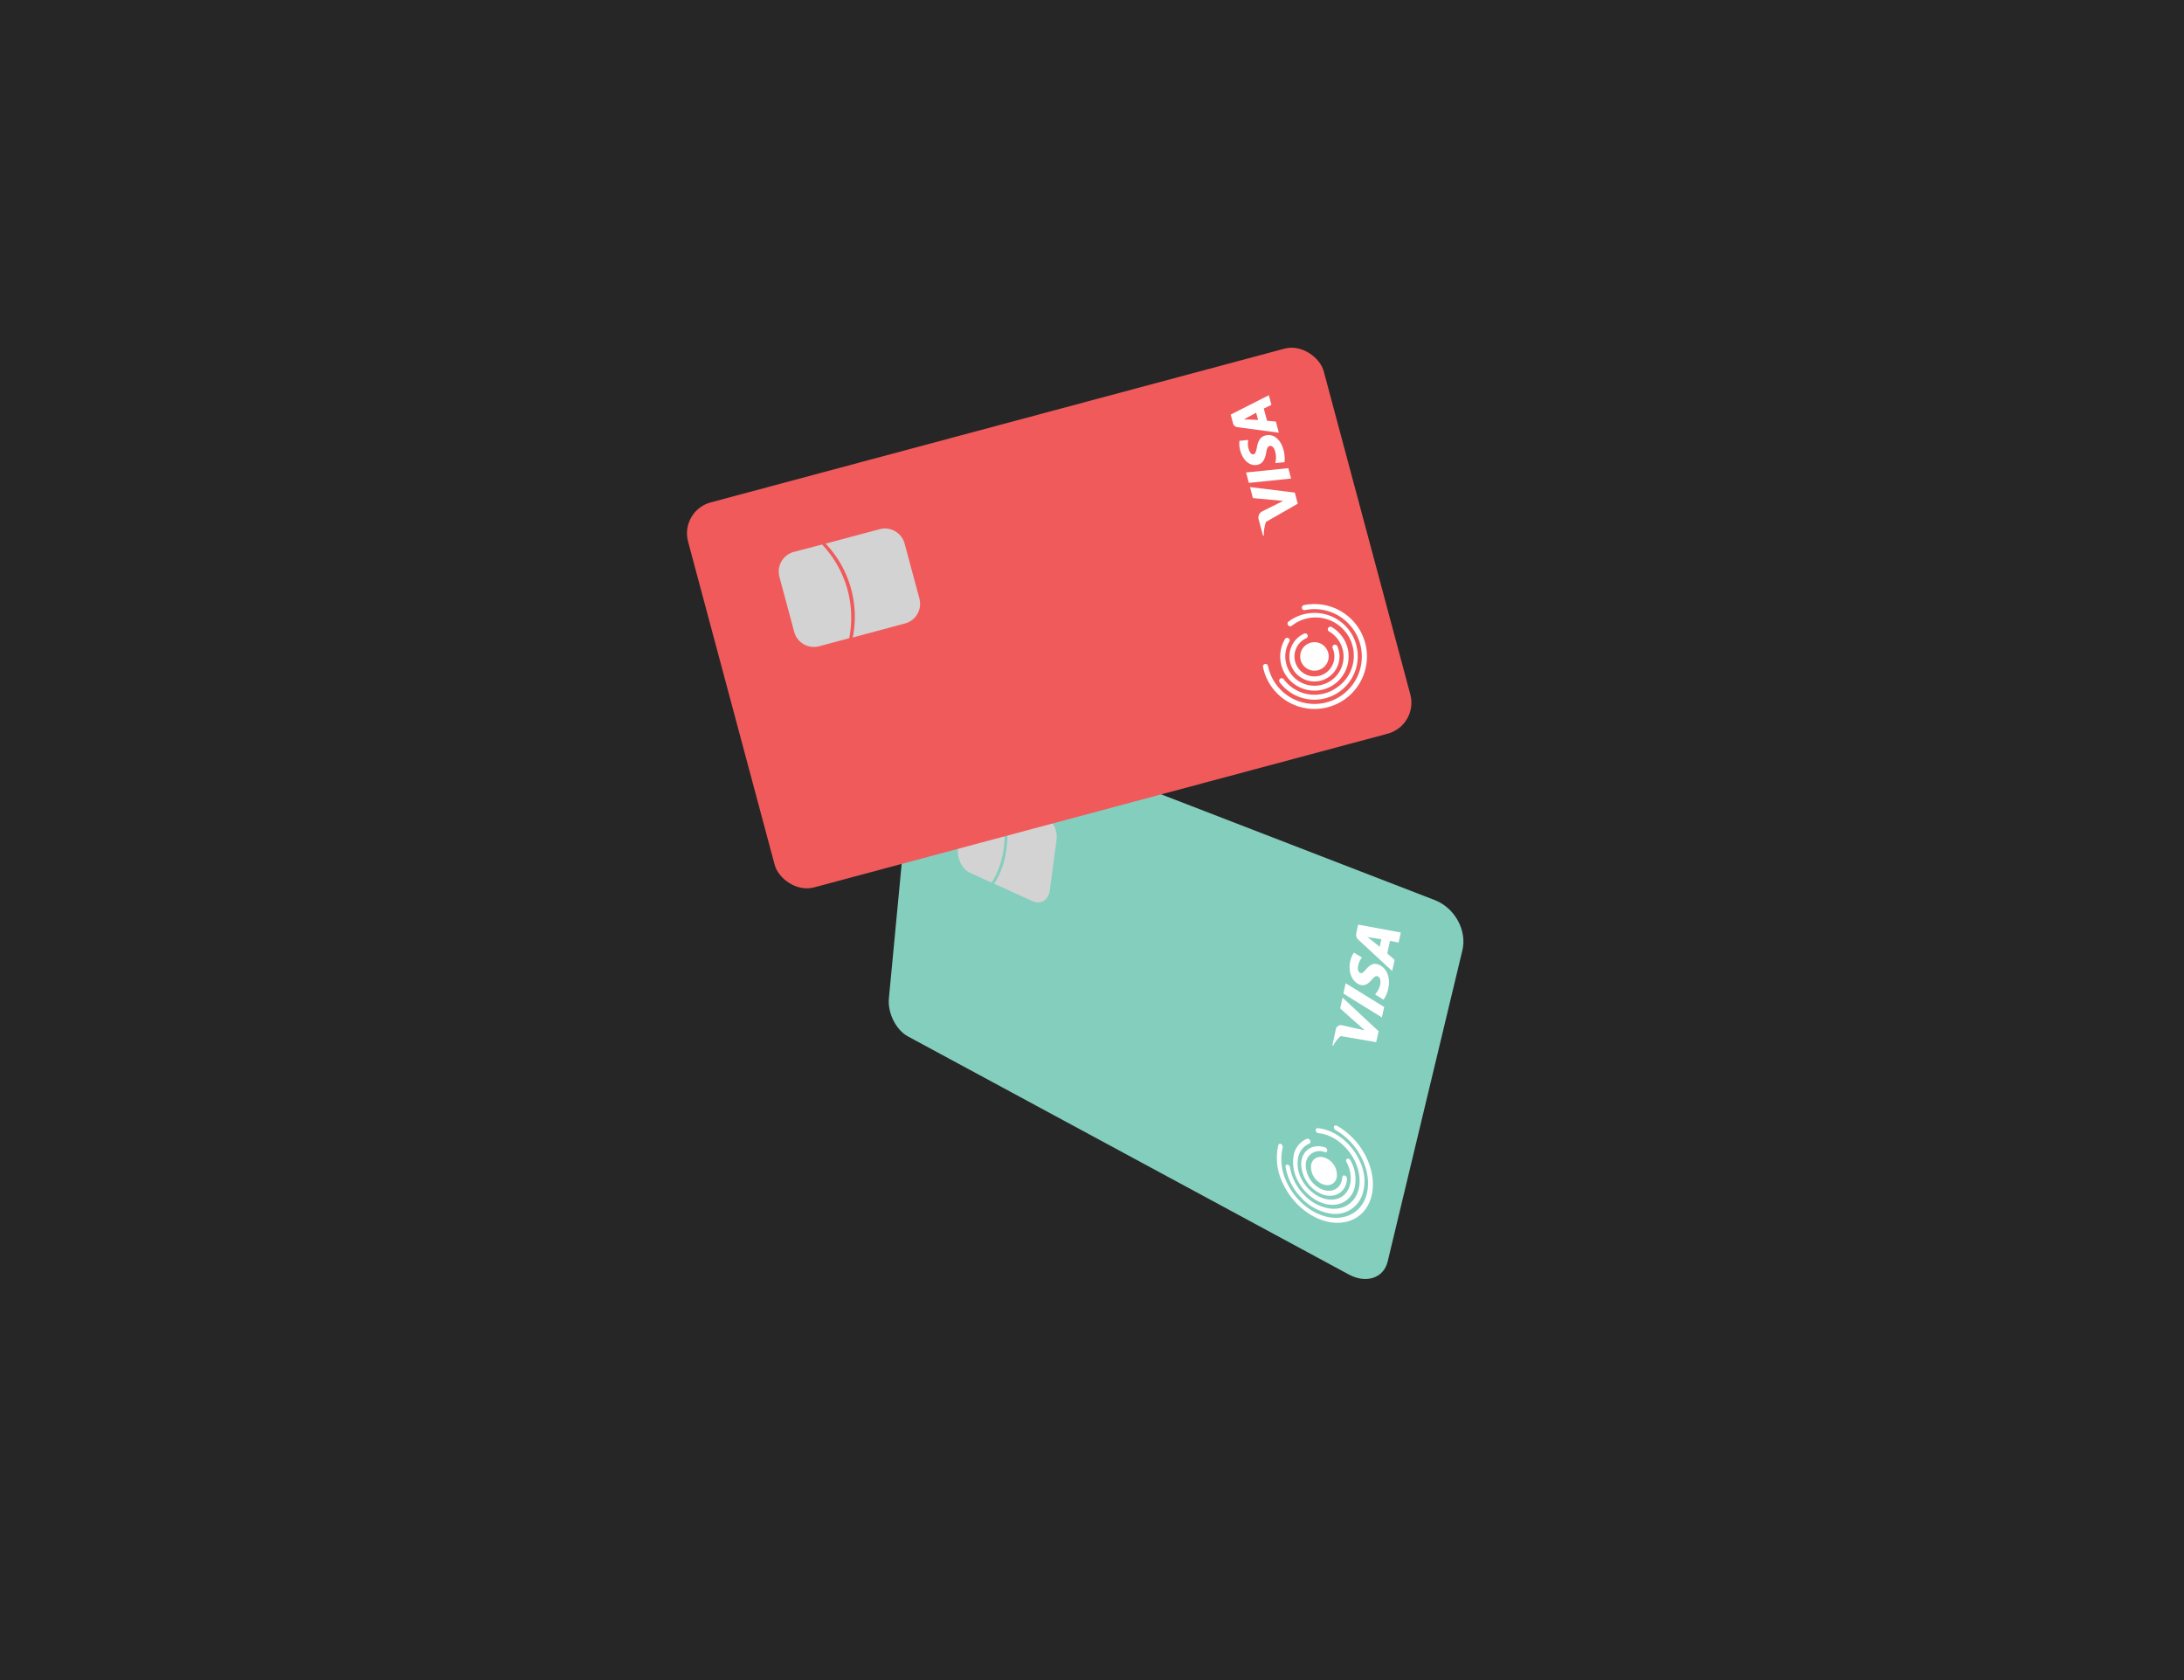 <svg id="Layer_1" data-name="Layer 1" xmlns="http://www.w3.org/2000/svg" viewBox="0 0 589.61 453.54"><defs><style>.cls-1{fill:#262626;}.cls-2{fill:#84cebd;}.cls-3{fill:#fff;}.cls-4{fill:#d3d3d3;}.cls-5{fill:#f15a5b;}</style></defs><rect class="cls-1" width="589.61" height="453.54"/><path class="cls-2" d="M220.06,344.05l-119-64.26c-3.23-1.74-5.52-6.32-5.15-10.26l6.87-72.29c.43-4.55,3.63-7.15,7.19-5.78L243.32,243c5.36,2.08,8.71,8.17,7.42,13.54l-20.17,84C229.49,345.05,224.76,346.59,220.06,344.05Z" transform="translate(144.06)"/><path class="cls-3" d="M218.61,268.22,229,274.66l.63-2.81-10.4-6.42Zm6.19-6.62c-.69.79-1.15,1.26-1.64,1.06s-.79-.9-.55-2a4.56,4.56,0,0,1,.86-1.95l.17-.21-2.18-1.33a6.42,6.42,0,0,0-1,2.36c-.6,2.79.4,5.35,2.42,6.23,1.49.67,2.64-.4,3.38-1.26s1.17-1.11,1.64-.92c.7.31.84,1.33.66,2.15a5.26,5.26,0,0,1-1.15,2.42l-.25.3,2.28,1.42a7.86,7.86,0,0,0,1.27-2.93c.67-3-.32-5.55-2.53-6.5C227,259.9,225.91,260.28,224.8,261.6Zm-2.21-12-.47,2.23a1.81,1.81,0,0,0,.55,1.86l9.11,8.44.67-3-2-1.74.75-3.4,2.32.47.6-2.71Zm5.82,6c0-.06-3.29-2.62-3.29-2.62l3.74.57Zm-10.66,16.64,6.64,5.92-1.49-.35a6.31,6.31,0,0,0-5.12,1.87l9.69,1.66.66-2.94-9.75-9.09-.63,2.93Z" transform="translate(144.06)"/><path class="cls-3" d="M218.28,276.78a1.41,1.41,0,0,0-1.73,1.17l-.9,4.23.19.13a8,8,0,0,1,7.14-4.45Z" transform="translate(144.06)"/><path id="Shape" class="cls-3" d="M226.26,322.66c-.06.25-.12.5-.2.74-2,6.66-9.29,8.67-16.12,4.63a19.51,19.51,0,0,1-7.63-8.5,15.33,15.33,0,0,1-1.25-10.43.46.46,0,0,1,.74-.24.89.89,0,0,1,.43.91,13.88,13.88,0,0,0,1.13,9.44,17.66,17.66,0,0,0,6.9,7.69c6.18,3.63,12.74,1.8,14.55-4.21s-1.92-14.05-8.3-17.59a.89.89,0,0,1-.45-.94.51.51,0,0,1,.79-.26C223.68,307.67,227.8,316,226.26,322.66Z" transform="translate(144.06)"/><path id="Shape-2" data-name="Shape" class="cls-3" d="M224,321.49a7.69,7.69,0,0,1-8.87,6.12,13.58,13.58,0,0,1-7.88-4.25A15.78,15.78,0,0,1,203,315a.47.47,0,0,1,.49-.6.89.89,0,0,1,.71.73,13.87,13.87,0,0,0,3.77,7.38,11.83,11.83,0,0,0,7,3.74c5.17.65,8.76-3.43,7.9-9.11s-5.85-10.76-11-11.23a.88.88,0,0,1-.72-.73.49.49,0,0,1,.51-.63c5.89.52,11.56,6.25,12.54,12.73A11.47,11.47,0,0,1,224,321.49Z" transform="translate(144.06)"/><path id="Shape-3" data-name="Shape" class="cls-3" d="M221.7,320.36a6,6,0,0,1-3.74,4.49c-3.92,1.47-9.1-1.22-11.6-6a10.48,10.48,0,0,1-1.18-6.88h0a6,6,0,0,1,3.57-4.54.75.75,0,0,1,.87.42.6.6,0,0,1-.18.86,5.13,5.13,0,0,0-3.05,3.87h0a8.88,8.88,0,0,0,1,5.87c2.13,4,6.55,6.32,9.88,5.06s4.37-5.7,2.18-9.83a.59.59,0,0,1,.19-.87.77.77,0,0,1,.89.44A10.39,10.39,0,0,1,221.7,320.36Z" transform="translate(144.06)"/><path id="Shape-4" data-name="Shape" class="cls-3" d="M219.45,319.22c-.64,2.87-3.34,4.3-6.4,3.25a9.06,9.06,0,0,1-5.83-8.38c.15-3.49,3-5.46,6.43-4.35a.91.91,0,0,1,.6.86.48.48,0,0,1-.66.44,3.68,3.68,0,0,0-5.13,3.46,7.2,7.2,0,0,0,4.65,6.68c2.71.93,5.06-.58,5.2-3.39a.48.48,0,0,1,.67-.44.91.91,0,0,1,.6.86A5.47,5.47,0,0,1,219.45,319.22Z" transform="translate(144.06)"/><path id="Shape-5" data-name="Shape" class="cls-3" d="M209.89,314.53c.33-1.91,2.14-2.74,4.06-1.86a5,5,0,0,1,2.89,5.08c-.35,1.91-2.18,2.72-4.1,1.82A5.06,5.06,0,0,1,209.89,314.53Z" transform="translate(144.06)"/><path class="cls-4" d="M125.94,215.27l-5.6-2.33c-2.12-.88-4.08.56-4.36,3.18l-1.43,13.17c-.28,2.55,1.18,5.39,3.24,6.32l5.83,2.65C127.42,232.63,128.22,223.83,125.94,215.27Z" transform="translate(144.06)"/><path class="cls-4" d="M137.72,220.15l-11.06-4.59c2.28,8.58,1.47,17.39-2.34,23l10.41,4.73c2.2,1,4.29-.32,4.64-3l1.8-13.57C141.53,224.08,140,221.09,137.72,220.15Z" transform="translate(144.06)"/><rect class="cls-5" x="50.36" y="113.04" width="177.66" height="107.61" rx="8.65" transform="translate(105.62 41.71) rotate(-15)"/><path class="cls-3" d="M193.09,130.36l11.4-1.18-.75-2.8-11.4,1.17Zm2.19-9.66c-.23,1.11-.39,1.8-.89,1.93s-1-.27-1.34-1.37a5,5,0,0,1-.16-2.2l.05-.29-2.39.23a7.23,7.23,0,0,0,.22,2.64c.75,2.77,2.71,4.34,4.78,3.8,1.52-.38,2-2,2.21-3.23s.46-1.69.93-1.81c.71-.18,1.27.6,1.48,1.41a5.94,5.94,0,0,1,.15,2.79l-.07.41,2.48-.24a9.16,9.16,0,0,0-.28-3.29c-.79-2.94-2.72-4.48-4.92-3.91C196.32,117.88,195.6,118.87,195.28,120.7Zm-7.09-8.78.58,2.17a1.43,1.43,0,0,0,1.27,1.23l11.14,1.49-.79-3-2.39-.23-.88-3.29,2.06-1-.69-2.6Zm7.4,1.48c0-.06-3.84-.18-3.84-.18l3.31-1.8Zm-1.4,21.06,8.17.76-1.39.69a8.49,8.49,0,0,0-3.4,5.07l8.72-5-.79-3-12.1-1.49.79,3Z" transform="translate(144.06)"/><path class="cls-3" d="M196.67,138.06a1.88,1.88,0,0,0-.92,2.2l1.17,4.36h.21c-.07-3.62,1.74-7.17,3.92-8.74Z" transform="translate(144.06)"/><path id="Shape-6" data-name="Shape" class="cls-3" d="M224.48,173.53c.08.28.14.55.2.83a14.17,14.17,0,0,1-27.77,5.7.68.68,0,0,1,.53-.81.7.7,0,0,1,.82.53,12.81,12.81,0,0,0,15.1,10,12.8,12.8,0,0,0-5.14-25.08.68.68,0,0,1-.81-.53.69.69,0,0,1,.54-.81A14.18,14.18,0,0,1,224.48,173.53Z" transform="translate(144.06)"/><path id="Shape-7" data-name="Shape" class="cls-3" d="M222.09,174.17a11.7,11.7,0,0,1-20.69,10,.68.68,0,1,1,1.1-.81A10.35,10.35,0,0,0,217,185.5a10.33,10.33,0,1,0-12.31-16.58.69.69,0,0,1-1-.14.68.68,0,0,1,.14-1,11.68,11.68,0,0,1,18.27,6.35Z" transform="translate(144.06)"/><path id="Shape-8" data-name="Shape" class="cls-3" d="M219.71,174.82a9.23,9.23,0,0,1-17.83,4.79h0a9.17,9.17,0,0,1,.91-7,.69.69,0,1,1,1.19.68,7.78,7.78,0,0,0-.77,6h0a7.86,7.86,0,1,0,11.5-8.85.69.69,0,0,1,.69-1.19A9.24,9.24,0,0,1,219.71,174.82Z" transform="translate(144.06)"/><path id="Shape-9" data-name="Shape" class="cls-3" d="M217.33,175.46a6.76,6.76,0,1,1-9.31-4.41.68.68,0,0,1,.56,1.25,5.39,5.39,0,1,0,7.13,2.7.68.68,0,0,1,.34-.91.69.69,0,0,1,.91.34A7.93,7.93,0,0,1,217.33,175.46Z" transform="translate(144.06)"/><path id="Shape-10" data-name="Shape" class="cls-3" d="M207.12,178.35a3.85,3.85,0,1,1,4.81,2.54A3.86,3.86,0,0,1,207.12,178.35Z" transform="translate(144.06)"/><path class="cls-4" d="M77.87,147l-7.64,2a5.51,5.51,0,0,0-3.88,6.72l4,14.86a5.5,5.5,0,0,0,6.72,3.88l8.13-2.17A28.65,28.65,0,0,0,77.87,147Z" transform="translate(144.06)"/><path class="cls-4" d="M93.45,142.85l-14.62,3.91a28.59,28.59,0,0,1,7.32,25.34l14.12-3.79a5.49,5.49,0,0,0,3.88-6.72l-4-14.86A5.5,5.5,0,0,0,93.45,142.85Z" transform="translate(144.06)"/></svg>